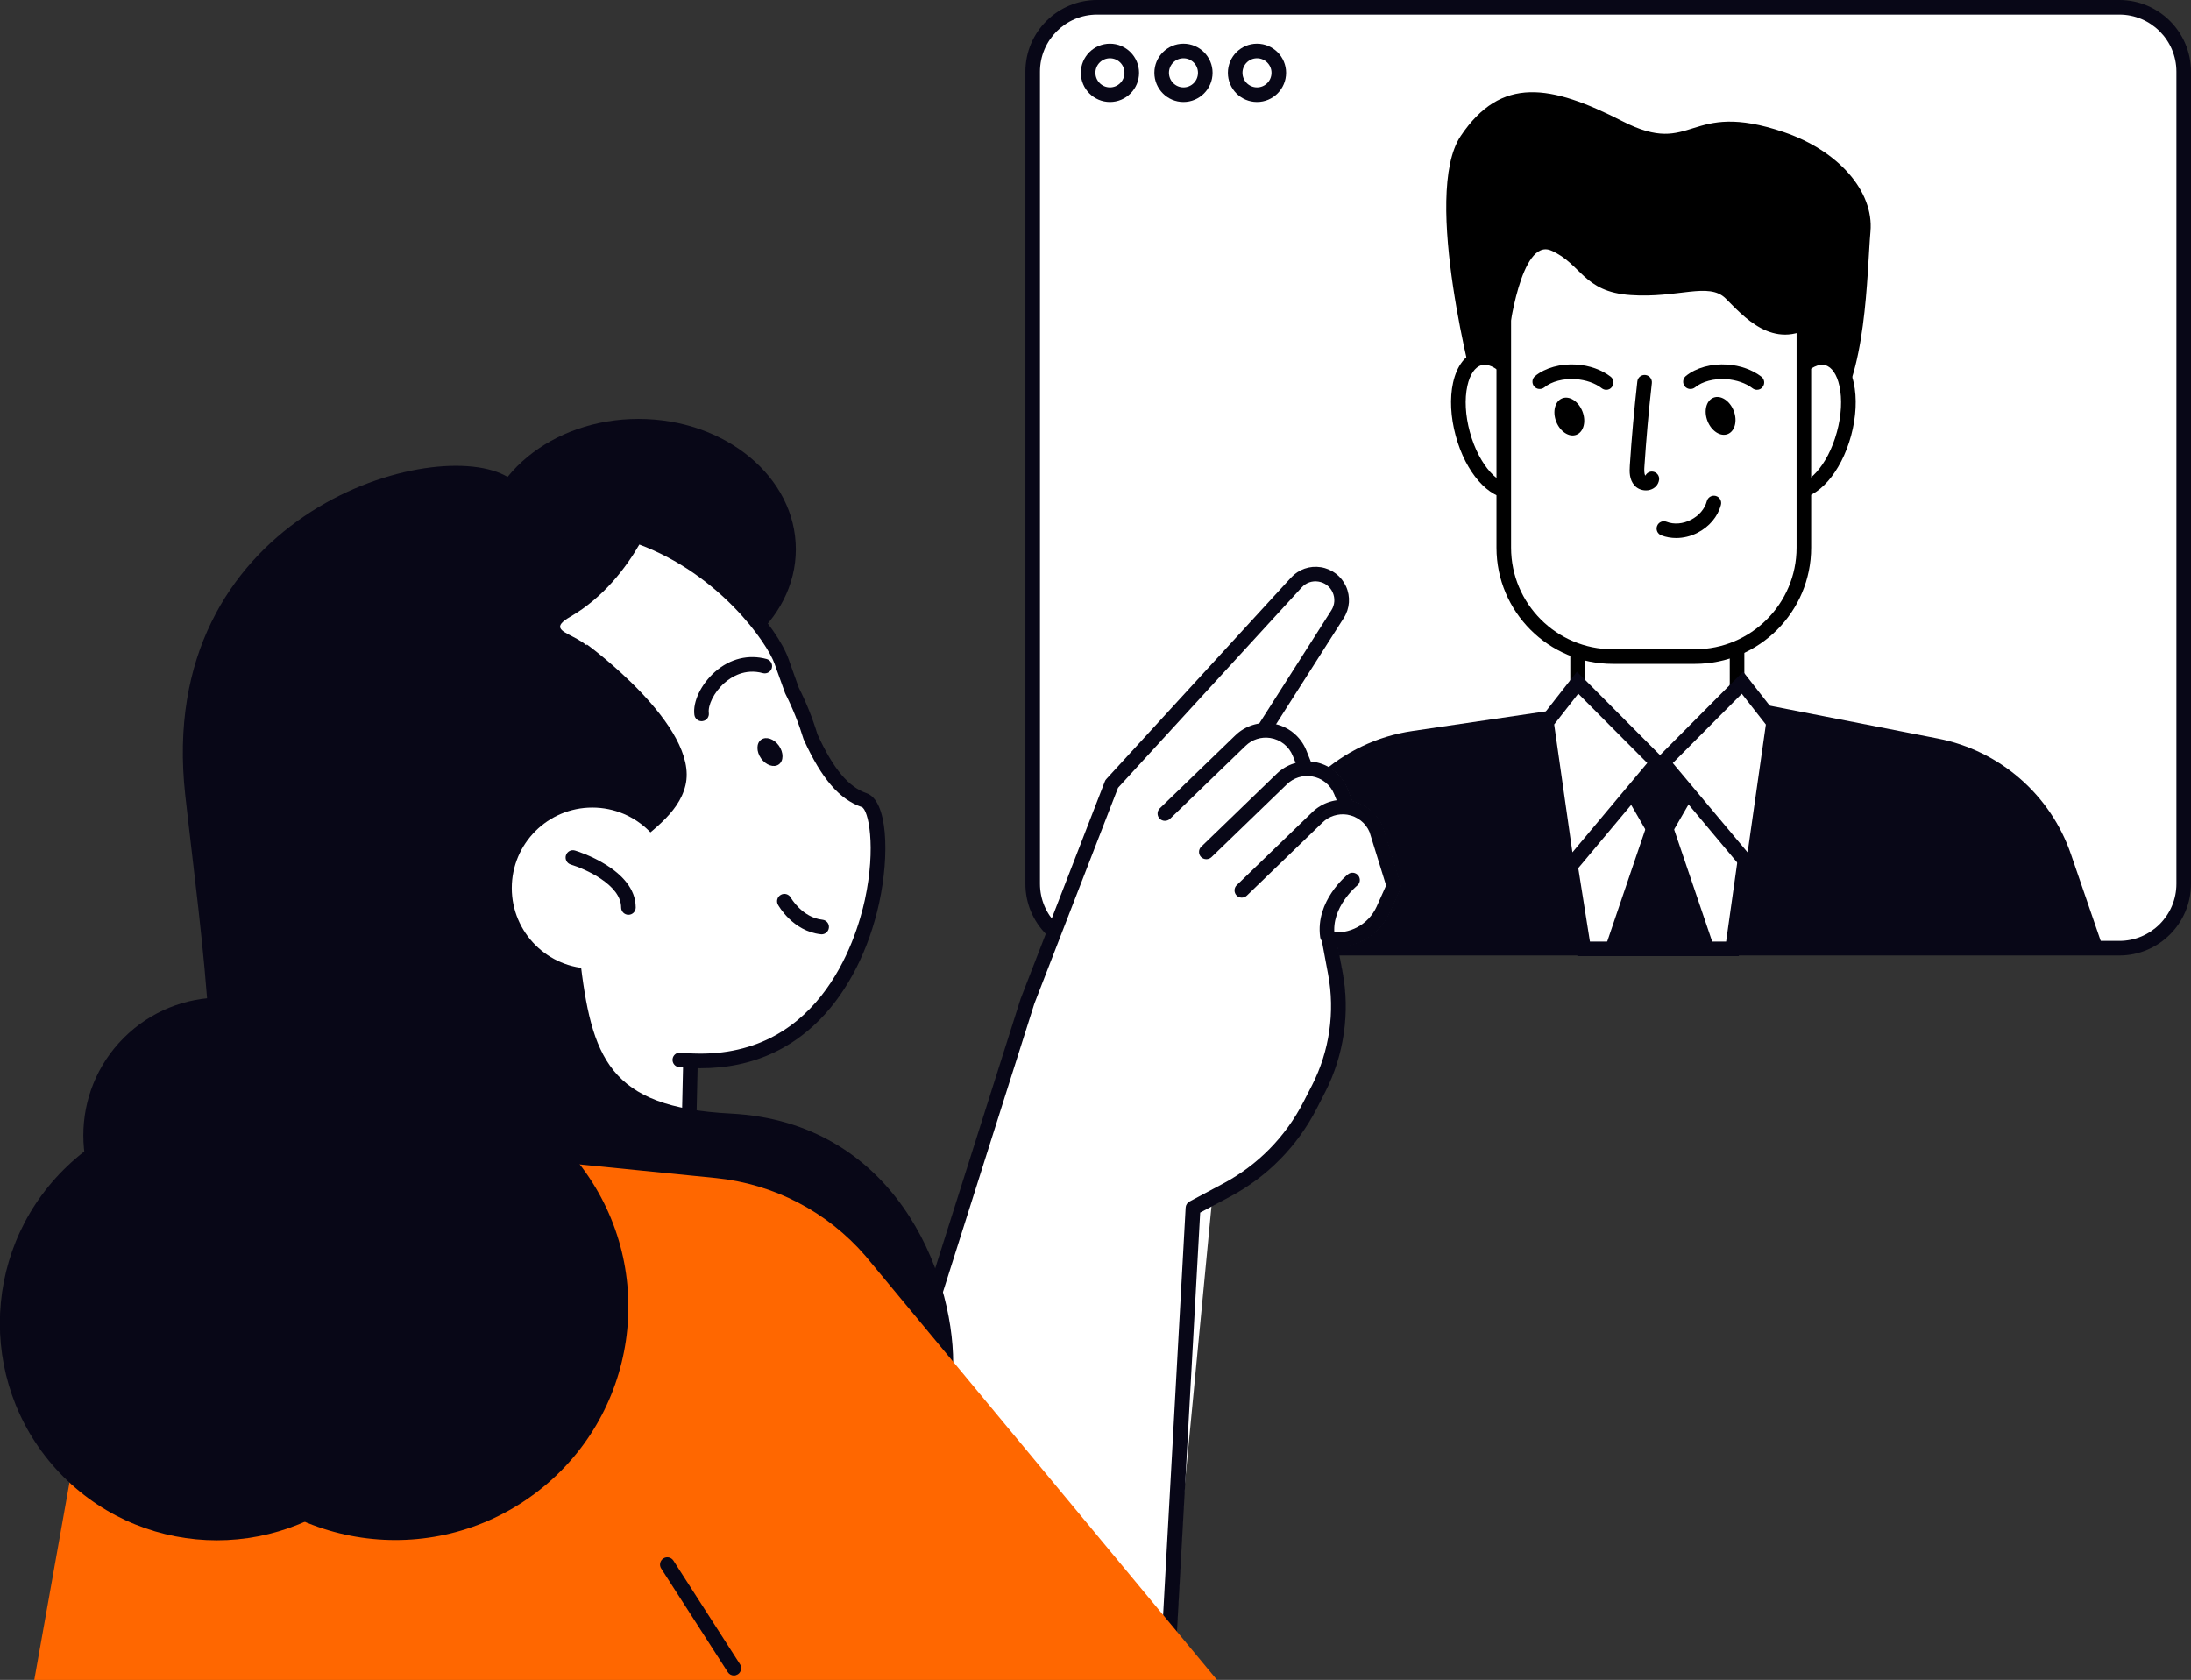 <svg xmlns="http://www.w3.org/2000/svg" xmlns:xlink="http://www.w3.org/1999/xlink" x="0px" y="0px" viewBox="0 0 300.36 230.3" style="enable-background:new 0 0 300.36 230.3;" xml:space="preserve"><rect x="0" y="0" width="300.36" height="230.3" fill="#333333" stroke="none"/><style type="text/css">	.st0{fill:#080717;}	.st1{fill:#FFFFFF;}	.st2{fill:#FF6700;}	.st3{fill:#282D33;}	.st4{fill:#10101A;}	.st5{fill:none;stroke:#080717;stroke-width:2;stroke-linecap:round;stroke-linejoin:round;stroke-miterlimit:10;}	.st6{fill:none;stroke:#000000;stroke-width:2;stroke-linecap:round;stroke-linejoin:round;stroke-miterlimit:10;}	.st7{fill:#070A17;}	.st8{fill:#FF7E64;}	.st9{fill:#52D2D8;}</style><g id="Layer_2"></g><g id="_x3C_Layer_x3E_">	<g>		<g>			<g>				<g>					<path class="st1" d="M290.54,129.99H150.39c-4.87,0-8.82-3.95-8.82-8.82V9.82c0-4.87,3.95-8.82,8.82-8.82h140.15      c4.87,0,8.82,3.95,8.82,8.82v111.35C299.36,126.04,295.41,129.99,290.54,129.99z"></path>					<path class="st0" d="M290.54,130.99H150.39c-5.41,0-9.82-4.4-9.82-9.82V9.82c0-5.41,4.4-9.82,9.82-9.82h140.15      c5.41,0,9.82,4.4,9.82,9.82v111.35C300.36,126.58,295.95,130.99,290.54,130.99z M150.39,2c-4.31,0-7.82,3.51-7.82,7.82v111.35      c0,4.31,3.51,7.82,7.82,7.82h140.15c4.31,0,7.82-3.51,7.82-7.82V9.82c0-4.31-3.51-7.82-7.82-7.82H150.39z"></path>				</g>				<g>					<path class="st0" d="M152.16,13.98c-2.2,0-3.99-1.79-3.99-4c0-2.2,1.79-3.99,3.99-3.99c2.2,0,3.99,1.79,3.99,3.99      C156.16,12.19,154.36,13.98,152.16,13.98z M152.16,7.99c-1.1,0-1.99,0.89-1.99,1.99c0,1.1,0.89,2,1.99,2      c1.1,0,1.99-0.89,1.99-2C154.16,8.88,153.26,7.99,152.16,7.99z"></path>				</g>				<g>					<path class="st0" d="M162.24,13.98c-2.2,0-3.99-1.79-3.99-4c0-2.2,1.79-3.99,3.99-3.99c2.2,0,3.99,1.79,3.99,3.99      C166.23,12.19,164.44,13.98,162.24,13.98z M162.24,7.99c-1.1,0-1.99,0.89-1.99,1.99c0,1.1,0.89,2,1.99,2      c1.1,0,1.99-0.89,1.99-2C164.23,8.88,163.34,7.99,162.24,7.99z"></path>				</g>				<g>					<path class="st0" d="M172.32,13.98c-2.2,0-3.99-1.79-3.99-4c0-2.2,1.79-3.99,3.99-3.99c2.2,0,3.99,1.79,3.99,3.99      C176.31,12.19,174.52,13.98,172.32,13.98z M172.32,7.99c-1.1,0-1.99,0.89-1.99,1.99c0,1.1,0.89,2,1.99,2      c1.1,0,1.99-0.89,1.99-2C174.31,8.88,173.41,7.99,172.32,7.99z"></path>				</g>			</g>			<path class="st0" d="M288.05,129.19l-4.14-12.06c-2.8-8.17-9.76-14.23-18.24-15.88l-33.98-6.64l-38.09,5.61    c-9.73,1.43-17.63,8.62-19.96,18.18l-2.64,10.8H288.05z"></path>			<g>				<polygon class="st1" points="217.11,130.08 237.5,130.08 240.16,111.23 227.97,104.55 214.22,111.9     "></polygon>				<path class="st0" d="M238.37,131.08h-22.12l-3.13-19.72l14.85-7.94l13.27,7.28L238.37,131.08z M217.96,129.08h18.67l2.44-17.3     l-11.11-6.09l-12.64,6.76L217.96,129.08z"></path>			</g>			<g>				<path d="M202.22,53.95c0,0-7.39-27.24-1.97-35.31c5.54-8.25,12.32-7.06,22.17-2.02c9.85,5.04,8.79-3.05,22.17,1.51     c7.39,2.52,12.32,8.07,11.83,13.62c-0.49,5.55-0.49,20.18-5.42,25.73C246.07,63.03,210.1,68.08,202.22,53.95z"></path>				<g>					<path class="st1" d="M227.17,104.55h0.05c-6.05,0-10.95-4.9-10.95-10.95v-39.8c0-6.05,4.9-10.95,10.95-10.95h-0.05      c6.05,0,10.95,4.9,10.95,10.95v39.8C238.12,99.64,233.22,104.55,227.17,104.55z"></path>					<path d="M227.22,105.55c-0.02,0-0.03,0-0.05,0c-0.01,0-0.01,0-0.02,0c-6.56-0.04-11.88-5.39-11.88-11.95v-39.8      c0-6.57,5.32-11.91,11.88-11.95c0.02,0,0.03,0,0.05,0c0.02,0,0.03,0,0.05,0c6.56,0.04,11.88,5.38,11.88,11.95v39.8      c0,6.57-5.32,11.91-11.88,11.95C227.24,105.55,227.23,105.55,227.22,105.55z M227.2,43.84c-5.48,0.01-9.93,4.47-9.93,9.95v39.8      c0,5.48,4.45,9.94,9.93,9.95c5.48-0.01,9.93-4.47,9.93-9.95v-39.8C237.12,48.31,232.67,43.85,227.2,43.84z"></path>				</g>				<g>											<ellipse transform="matrix(0.965 -0.262 0.262 0.965 -8.074 55.813)" class="st1" cx="205.3" cy="58.19" rx="4.94" ry="9.41"></ellipse>					<path d="M207.07,68.36c-2.97,0-6.13-3.53-7.51-8.62c-0.7-2.58-0.83-5.16-0.36-7.28c0.52-2.34,1.71-3.88,3.36-4.32      c1.65-0.45,3.46,0.27,5.09,2.03c1.47,1.59,2.67,3.88,3.37,6.46c1.53,5.63,0.21,10.73-3,11.6      C207.71,68.32,207.39,68.36,207.07,68.36z M203.53,50.01c-0.15,0-0.3,0.02-0.44,0.06c-0.88,0.24-1.59,1.27-1.93,2.83      c-0.4,1.8-0.28,4.05,0.34,6.32c1.3,4.78,4.21,7.56,6,7.09c1.8-0.49,2.89-4.37,1.6-9.15c-0.62-2.27-1.65-4.27-2.91-5.62      C205.28,50.55,204.33,50.01,203.53,50.01z"></path>				</g>				<g>					<path class="st1" d="M243.26,56.89c-1.36,5.02-0.33,9.66,2.3,10.38c2.63,0.71,5.87-2.77,7.23-7.79      c1.36-5.02,0.33-9.66-2.3-10.38C247.86,48.39,244.62,51.88,243.26,56.89z"></path>					<path d="M246.25,68.36c-0.32,0-0.64-0.04-0.95-0.13c-3.21-0.87-4.53-5.97-3-11.6l0,0c0.7-2.58,1.9-4.87,3.37-6.46      c1.63-1.76,3.44-2.48,5.09-2.03c1.65,0.45,2.84,1.98,3.36,4.32c0.47,2.11,0.34,4.7-0.36,7.28      C252.37,64.83,249.21,68.36,246.25,68.36z M244.22,57.16L244.22,57.16c-1.3,4.78-0.2,8.66,1.6,9.15c1.78,0.48,4.7-2.3,6-7.09      c0.62-2.27,0.74-4.52,0.34-6.32c-0.34-1.56-1.05-2.59-1.93-2.83c-0.89-0.24-2.01,0.29-3.1,1.46      C245.87,52.89,244.84,54.88,244.22,57.16z"></path>				</g>				<g>					<path class="st1" d="M232.36,90.01h-11.28c-8.25,0-14.93-6.69-14.93-14.93v-35.7c0-8.25,6.69-14.93,14.93-14.93h11.28      c8.25,0,14.93,6.69,14.93,14.93v35.7C247.29,83.33,240.61,90.01,232.36,90.01z"></path>					<path d="M232.36,91.01h-11.28c-8.79,0-15.93-7.15-15.93-15.93v-35.7c0-8.79,7.15-15.93,15.93-15.93h11.28      c8.79,0,15.93,7.15,15.93,15.93v35.7C248.29,83.87,241.15,91.01,232.36,91.01z M221.08,25.45c-7.68,0-13.93,6.25-13.93,13.93      v35.7c0,7.68,6.25,13.93,13.93,13.93h11.28c7.68,0,13.93-6.25,13.93-13.93v-35.7c0-7.68-6.25-13.93-13.93-13.93H221.08z"></path>				</g>				<ellipse transform="matrix(0.931 -0.364 0.364 0.931 -5.979 82.356)" cx="215.21" cy="57.02" rx="1.93" ry="2.68"></ellipse>				<g>					<path d="M220.2,53.44c-0.21,0-0.43-0.07-0.61-0.21c-0.92-0.71-2.19-1.15-3.58-1.25c-1.69-0.11-3.29,0.3-4.29,1.12      c-0.43,0.35-1.06,0.29-1.41-0.13c-0.35-0.43-0.29-1.06,0.13-1.41c1.38-1.14,3.52-1.73,5.7-1.58c1.78,0.12,3.44,0.72,4.66,1.66      c0.44,0.34,0.52,0.97,0.18,1.4C220.8,53.31,220.5,53.44,220.2,53.44z"></path>				</g>				<path d="M234.08,57.72c0.54,1.38,1.78,2.18,2.77,1.79c0.99-0.39,1.36-1.82,0.82-3.2c-0.54-1.38-1.78-2.18-2.77-1.79     C233.9,54.91,233.54,56.34,234.08,57.72z"></path>				<g>					<path d="M240.86,53.44c-0.21,0-0.43-0.07-0.61-0.21c-0.9-0.7-2.21-1.15-3.58-1.25c-1.68-0.11-3.29,0.3-4.29,1.12      c-0.43,0.35-1.06,0.29-1.41-0.13c-0.35-0.42-0.29-1.06,0.13-1.41c1.38-1.14,3.52-1.73,5.7-1.58c1.78,0.12,3.44,0.72,4.66,1.66      c0.44,0.34,0.52,0.97,0.18,1.4C241.46,53.31,241.16,53.44,240.86,53.44z"></path>				</g>				<g>					<path d="M225.64,67.23c-0.61,0-1.21-0.25-1.59-0.7c-0.69-0.81-0.68-1.82-0.62-2.71c0.25-3.83,0.6-7.71,1.03-11.53      c0.06-0.55,0.55-0.94,1.11-0.88c0.55,0.06,0.94,0.56,0.88,1.11c-0.43,3.78-0.77,7.63-1.02,11.43      c-0.02,0.35-0.07,0.98,0.13,1.26c0.19-0.38,0.6-0.62,1.04-0.55c0.55,0.08,0.92,0.59,0.84,1.13c-0.1,0.66-0.55,1.16-1.23,1.36      C226.02,67.21,225.83,67.23,225.64,67.23z"></path>				</g>				<g>					<path d="M229.78,73.76c-0.7,0-1.39-0.12-2.04-0.37c-0.52-0.2-0.77-0.78-0.57-1.29c0.2-0.52,0.78-0.77,1.29-0.57      c1.02,0.4,2.25,0.3,3.35-0.27c1.11-0.57,1.9-1.5,2.18-2.56c0.14-0.53,0.69-0.85,1.22-0.71c0.53,0.14,0.85,0.69,0.71,1.22      c-0.42,1.61-1.59,3-3.21,3.83C231.78,73.52,230.77,73.76,229.78,73.76z"></path>				</g>				<path d="M206.83,45.88c0,0,1.63-13.36,5.82-11.53S217,40,223.52,40.45c6.52,0.46,10.71-1.83,13.04,0.46     c2.33,2.29,6.52,7.33,12.11,3.67s6.13-12.45-2.72-17.03c-8.85-4.58-22.12-5.27-29.58-5.73     C208.93,21.36,201.24,34.88,206.83,45.88z"></path>			</g>			<polygon class="st0" points="227.53,117.13 223.86,110.77 220.18,104.42 227.53,104.42 234.87,104.42 231.2,110.77    "></polygon>			<polygon class="st0" points="227.53,107.91 223.85,118.71 220.18,129.52 227.53,129.52 234.87,129.52 231.2,118.71    "></polygon>			<g>				<polygon class="st1" points="227.17,104.55 214.89,119.21 212.01,99.04 216.27,93.6     "></polygon>				<path class="st0" d="M214.22,121.57l-3.26-22.82l5.22-6.67l12.34,12.4L214.22,121.57z M213.06,99.32l2.5,17.53l10.26-12.25     l-9.46-9.5L213.06,99.32z"></path>			</g>			<g>				<polygon class="st1" points="227.97,104.55 240.25,119.21 243.13,99.04 238.87,93.6     "></polygon>				<path class="st0" d="M240.93,121.57l-14.31-17.09l12.34-12.4l5.22,6.67L240.93,121.57z M229.32,104.61l10.26,12.25l2.5-17.53     l-3.3-4.22L229.32,104.61z"></path>			</g>		</g>		<g>			<path class="st1" d="M191.96,121.18l-2.41-7.75c-0.73-1.82-2.34-3.16-4.24-3.57c0-0.1-0.02-0.2-0.05-0.29l-0.56-1.4    c-0.77-1.93-2.53-3.33-4.59-3.64c-0.16-0.03-0.33-0.04-0.49-0.05c-0.01-0.06-0.01-0.12-0.03-0.17l-0.56-1.4    c-0.73-1.81-2.32-3.14-4.22-3.56l9.33-14.64c0.82-1.28,0.93-2.88,0.3-4.27c-0.62-1.38-1.89-2.34-3.38-2.57    c-1.49-0.24-2.99,0.29-4.01,1.4l-25.31,27.61c-0.08,0.08-0.14,0.18-0.18,0.29l-11.56,29.82l-20.86,65.83l-7.7,25.52    c-0.08,0.28-0.03,0.58,0.15,0.81c0.17,0.23,0.44,0.36,0.73,0.36c0.01,0,0.01,0,0.02,0l47.79-0.81c0.48-0.01,0.87-0.38,0.9-0.86    l3.41-61.66l4.13-2.21c5.11-2.73,9.21-6.89,11.85-12.05l1.16-2.26c2.57-5.03,3.42-10.86,2.38-16.42l-0.65-3.49    c3.05-0.02,5.89-1.82,7.17-4.67l1.46-3.24C192.01,121.62,192.02,121.39,191.96,121.18z"></path>			<g>				<path class="st1" d="M169.82,105.45l13.54-21.25c0.65-1.02,0.74-2.3,0.24-3.4l0,0c-1.06-2.33-4.16-2.82-5.89-0.94l-25.31,27.61     l-11.54,29.77L120,203.06L169.82,105.45z"></path>				<path class="st0" d="M120,204.06c-0.1,0-0.2-0.01-0.3-0.05c-0.53-0.17-0.82-0.73-0.65-1.25l20.86-65.82l11.56-29.83     c0.04-0.12,0.11-0.22,0.2-0.31l25.31-27.61c1.04-1.14,2.57-1.67,4.09-1.43c1.52,0.24,2.81,1.22,3.45,2.62     c0.64,1.41,0.53,3.04-0.31,4.35l-13.54,21.25c-0.3,0.47-0.92,0.6-1.38,0.31c-0.47-0.3-0.6-0.92-0.31-1.38l13.54-21.25     c0.47-0.74,0.53-1.65,0.17-2.45c-0.36-0.8-1.07-1.34-1.94-1.48c-0.86-0.14-1.71,0.15-2.3,0.8l-25.18,27.47l-11.47,29.59     l-20.84,65.76C120.82,203.79,120.43,204.06,120,204.06z"></path>			</g>			<g>				<path class="st1" d="M159.69,111.53l10.37-10.02c1.12-1.08,2.69-1.58,4.23-1.34l0,0c1.75,0.27,3.22,1.44,3.88,3.08l0.56,1.4     L159.69,111.53z"></path>				<path class="st0" d="M159.69,112.53c-0.26,0-0.52-0.1-0.72-0.3c-0.38-0.4-0.37-1.03,0.02-1.41l10.37-10.02     c1.34-1.29,3.23-1.9,5.08-1.61c2.09,0.32,3.87,1.74,4.65,3.7l0.56,1.4c0.21,0.51-0.04,1.09-0.56,1.3     c-0.51,0.2-1.09-0.04-1.3-0.56l-0.56-1.4c-0.52-1.31-1.71-2.25-3.1-2.46c-1.23-0.19-2.49,0.21-3.38,1.08l-10.37,10.02     C160.2,112.44,159.94,112.53,159.69,112.53z"></path>			</g>			<g>				<path class="st1" d="M165.36,116.79l10.37-10.02c1.12-1.08,2.69-1.58,4.23-1.34l0,0c1.75,0.27,3.22,1.44,3.88,3.08l0.56,1.4     L165.36,116.79z"></path>				<path class="st0" d="M165.37,117.79c-0.26,0-0.52-0.1-0.72-0.3c-0.38-0.4-0.37-1.03,0.02-1.41l10.37-10.02     c1.34-1.3,3.24-1.9,5.08-1.61c2.09,0.32,3.87,1.74,4.65,3.7l0.56,1.4c0.21,0.51-0.04,1.09-0.56,1.3     c-0.51,0.2-1.09-0.04-1.3-0.56l-0.56-1.4c-0.52-1.31-1.71-2.25-3.1-2.46c-1.22-0.19-2.49,0.21-3.38,1.08l-10.37,10.02     C165.87,117.7,165.62,117.79,165.37,117.79z"></path>			</g>			<g>				<path class="st1" d="M170.23,122.06l10.37-10.02c1.12-1.08,2.69-1.58,4.23-1.34l0,0c1.75,0.27,3.22,1.44,3.88,3.08l2.38,7.68     l-1.46,3.24c-1.29,2.87-4.34,4.53-7.45,4.05l0,0l0.87,4.65c1.01,5.39,0.2,10.95-2.29,15.83l-1.16,2.26     c-2.54,4.97-6.54,9.04-11.47,11.66l-4.59,2.45l-3.44,62.17L170.23,122.06z"></path>				<path class="st0" d="M160.1,228.77c-0.02,0-0.04,0-0.06,0c-0.55-0.03-0.97-0.5-0.94-1.05l3.44-62.17     c0.02-0.35,0.22-0.66,0.53-0.83l4.59-2.45c4.77-2.54,8.59-6.43,11.05-11.24l1.16-2.26c2.38-4.66,3.17-10.05,2.2-15.19     l-0.87-4.65c-0.06-0.32,0.04-0.65,0.26-0.88c0.23-0.23,0.55-0.34,0.87-0.29c2.65,0.41,5.28-1.02,6.39-3.47l1.3-2.9l-2.27-7.32     c-0.5-1.23-1.68-2.17-3.07-2.39c-1.23-0.19-2.49,0.21-3.38,1.08l-10.37,10.02c-0.4,0.38-1.03,0.37-1.41-0.02     c-0.38-0.4-0.37-1.03,0.02-1.41l10.37-10.02c1.34-1.29,3.23-1.9,5.08-1.61c2.09,0.32,3.87,1.74,4.65,3.7l2.41,7.76     c0.07,0.23,0.06,0.48-0.04,0.71l-1.46,3.24c-1.28,2.84-4.1,4.65-7.14,4.72l0.64,3.39c1.05,5.57,0.2,11.42-2.38,16.47l-1.16,2.26     c-2.65,5.17-6.76,9.35-11.89,12.09l-4.09,2.18l-3.41,61.61C161.07,228.36,160.63,228.77,160.1,228.77z"></path>			</g>			<g>				<path class="st1" d="M185.41,120.64c0,0-4.05,3.24-3.44,7.7L185.41,120.64z"></path>				<path class="st0" d="M181.97,129.34c-0.49,0-0.92-0.36-0.99-0.87c-0.68-4.96,3.62-8.46,3.81-8.61c0.43-0.35,1.06-0.27,1.41,0.16     c0.34,0.43,0.28,1.06-0.16,1.4c-0.05,0.04-3.6,2.96-3.08,6.78c0.07,0.55-0.31,1.05-0.86,1.13     C182.06,129.34,182.01,129.34,181.97,129.34z"></path>			</g>		</g>		<g>			<ellipse class="st0" cx="87.53" cy="75.3" rx="21.57" ry="17.87"></ellipse>			<g>				<polygon class="st1" points="51.42,192.65 93.97,175.74 94.94,132.96 55.23,132.06     "></polygon>				<path class="st0" d="M51.42,193.65c-0.21,0-0.41-0.06-0.59-0.19c-0.28-0.2-0.43-0.53-0.41-0.87L54.23,132     c0.03-0.54,0.49-0.92,1.02-0.94l39.71,0.91c0.27,0.01,0.52,0.12,0.7,0.31c0.18,0.19,0.28,0.45,0.28,0.71l-0.98,42.78     c-0.01,0.4-0.26,0.76-0.63,0.91l-42.54,16.9C51.67,193.62,51.55,193.65,51.42,193.65z M56.17,133.08l-3.65,58.05l40.46-16.08     l0.94-41.12L56.17,133.08z"></path>			</g>			<g>				<path class="st1" d="M64.99,147.69c-9.13-2.91-17.28-9.29-22.32-18.51c-10.19-18.61-3.6-41.29,14.19-51.57     c29.2-16.86,48.19,7.14,50.28,13.05c0.49,1.38,0.96,2.72,1.44,4.01c1.05,2.07,1.89,4.2,2.54,6.35c2.02,4.44,4.25,7.62,7.35,8.67     c4.73,1.62,2.17,38.31-25.27,35.61L64.99,147.69z"></path>				<path class="st0" d="M64.99,148.69c-0.1,0-0.2-0.01-0.3-0.05c-9.77-3.11-17.9-9.85-22.89-18.98     c-10.38-18.96-3.98-42.21,14.57-52.92c11.06-6.39,21.8-7.73,31.91-4c11.06,4.08,18.36,13.46,19.81,17.58     c0.48,1.36,0.95,2.68,1.41,3.95c1.04,2.06,1.9,4.21,2.56,6.39c2.17,4.74,4.25,7.23,6.73,8.08c2.91,1,3.17,8.43,1.73,15.05     c-1.39,6.39-4.27,12.06-8.11,15.97c-5.03,5.11-11.53,7.3-19.31,6.54c-0.55-0.05-0.95-0.54-0.9-1.09     c0.05-0.55,0.54-0.95,1.09-0.9c18.85,1.86,24.1-15.56,25.27-20.94c1.58-7.29,0.48-12.42-0.43-12.73     c-3.06-1.05-5.5-3.89-7.93-9.21c-0.02-0.04-0.03-0.08-0.05-0.12c-0.64-2.11-1.47-4.19-2.48-6.19c-0.02-0.04-0.03-0.07-0.05-0.11     c-0.47-1.3-0.95-2.64-1.44-4.02c-0.99-2.8-7.49-12.25-18.62-16.37c-9.52-3.52-19.69-2.22-30.21,3.85     C39.77,88.64,33.7,110.7,43.55,128.7c4.75,8.68,12.47,15.08,21.75,18.03c0.53,0.17,0.82,0.73,0.65,1.26     C65.81,148.42,65.42,148.69,64.99,148.69z"></path>			</g>			<path class="st0" d="M50.21,71.19C62.26,64.6,76.29,65.01,87.88,71c-3.61,0.86-7.13,2.17-10.51,4.02    c-22.87,12.52-30,43.54-15.9,69.28c0.78,1.43,1.62,2.81,2.5,4.14c-11.86-2.21-22.79-9.68-29.15-21.31    C23.76,106.94,30.66,81.89,50.21,71.19z"></path>			<path class="st0" d="M90.48,68.39c0,0-3.2,10.88-12.3,16.16c-4.81,2.79,4.41,1.91,3.7,7.63c-5.3,42.85-8.71,50.95-8.71,50.95    c-0.8,3.68-3.91,6.41-7.66,6.73l-11.3,0.97l-3.55-10.37L44.9,95.8C44.9,95.8,68.09,62.35,90.48,68.39z"></path>			<g>				<path class="st0" d="M112.63,128.09c-0.04,0-0.07,0-0.11-0.01c-3.84-0.42-5.79-3.91-5.87-4.05c-0.27-0.48-0.09-1.09,0.4-1.36     c0.48-0.27,1.09-0.09,1.36,0.39c0.03,0.05,1.56,2.72,4.34,3.03c0.55,0.06,0.95,0.55,0.88,1.1     C113.57,127.71,113.14,128.09,112.63,128.09z"></path>			</g>			<g>				<path class="st0" d="M96.18,98.87c-0.49,0-0.92-0.36-0.99-0.87c-0.24-1.8,0.93-4.23,2.84-5.91c2.07-1.81,4.59-2.42,7.08-1.74     c0.53,0.15,0.84,0.7,0.7,1.23c-0.15,0.53-0.7,0.84-1.23,0.7c-2.47-0.68-4.34,0.53-5.24,1.32c-1.53,1.34-2.31,3.15-2.17,4.14     c0.07,0.55-0.31,1.05-0.86,1.12C96.27,98.87,96.22,98.87,96.18,98.87z"></path>			</g>			<path class="st0" d="M104.33,103.97c0.67,0.94,1.75,1.31,2.43,0.83c0.68-0.48,0.68-1.63,0.02-2.57    c-0.67-0.94-1.75-1.31-2.43-0.83S103.67,103.03,104.33,103.97z"></path>			<path class="st0" d="M80.45,88.34c0,0,15.46,11.27,13.52,19.32c-1.93,8.05-16.1,9.66-14.49,23.5    c1.61,13.85,3.91,20.64,20.68,21.5c22.37,1.15,30.51,21.65,30.51,34.2c0,12.56-57.31-18.35-57.31-18.35S53.72,148.23,80.45,88.34    z"></path>			<path class="st0" d="M69.18,65.16c-10.63-5.47-47.98,5.8-43.79,43.79c2.08,18.89,6.44,47.33,0.64,56.99    c-5.8,9.66-20.93,19.96-13.52,27.69c7.41,7.73,47.98,12.24,53.45,6.44c5.47-5.8,23.83-24.79,2.9-59.89s0.64-52.48,2.9-53.77    C74.01,85.12,84.76,73.19,69.18,65.16z"></path>			<circle class="st1" cx="81.2" cy="121.75" r="11.04"></circle>			<g>				<path class="st0" d="M86.15,125.41c-0.55,0-1-0.45-1-1c0-3.13-4.98-5.31-6.9-5.89c-0.53-0.16-0.83-0.72-0.67-1.25     c0.16-0.53,0.71-0.83,1.24-0.67c0.34,0.1,8.33,2.56,8.33,7.81C87.15,124.97,86.7,125.41,86.15,125.41z"></path>			</g>			<path class="st2" d="M4.7,230.3l8.46-47.44c2.95-16.55,18.15-28.04,34.88-26.37l50.08,5.01c7.97,0.8,15.32,4.63,20.54,10.7    l48.18,58.11H4.7z"></path>							<ellipse transform="matrix(0.802 -0.597 0.597 0.802 -96.27 67.774)" class="st0" cx="54.18" cy="179.22" rx="31.97" ry="31.97"></ellipse>							<ellipse transform="matrix(0.707 -0.707 0.707 0.707 -119.579 74.18)" class="st0" cx="29.75" cy="181.43" rx="29.75" ry="29.75"></ellipse>							<ellipse transform="matrix(0.707 -0.707 0.707 0.707 -101.189 67.046)" class="st0" cx="30.34" cy="155.67" rx="18.9" ry="18.9"></ellipse>			<g>				<path class="st0" d="M100.61,229.7c-0.33,0-0.65-0.16-0.84-0.46l-9.13-14.21c-0.3-0.46-0.16-1.08,0.3-1.38     c0.47-0.3,1.08-0.16,1.38,0.3l9.13,14.21c0.3,0.46,0.16,1.08-0.3,1.38C100.98,229.64,100.8,229.7,100.61,229.7z"></path>			</g>		</g>	</g></g></svg>
